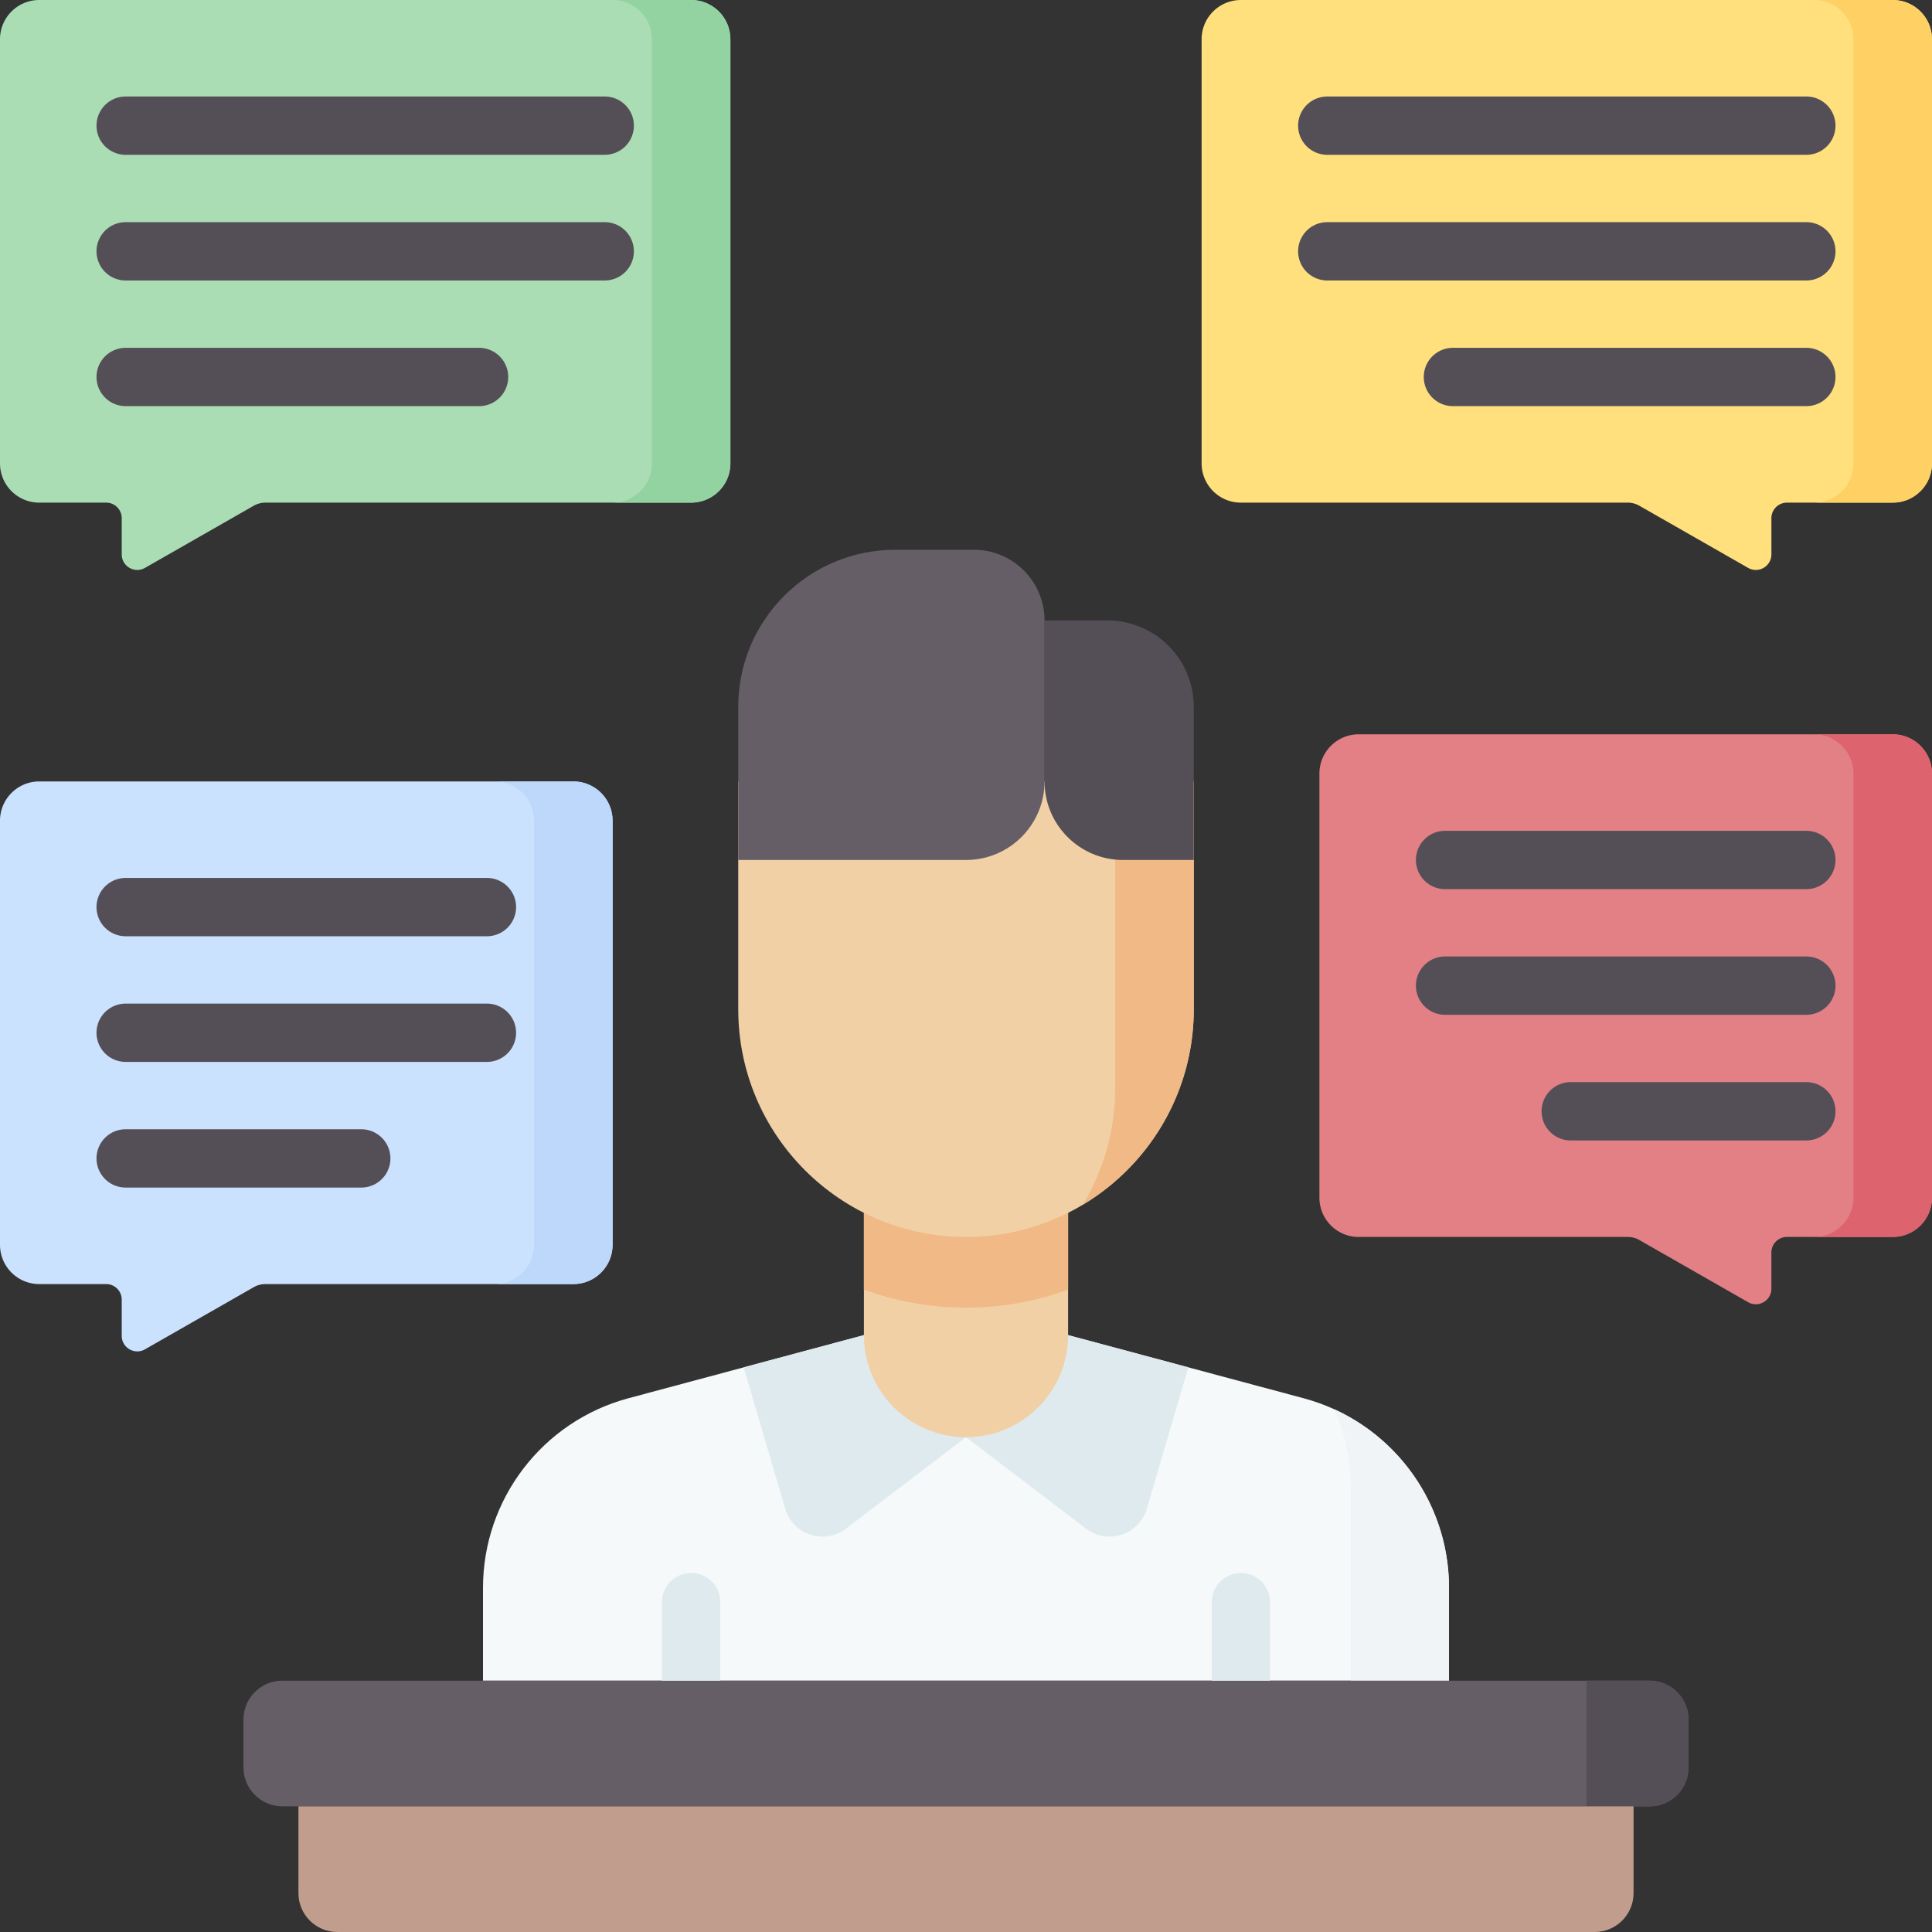 <?xml version="1.0" encoding="UTF-8"?>
<svg xmlns="http://www.w3.org/2000/svg" xmlns:xlink="http://www.w3.org/1999/xlink" version="1.1" width="512" height="512" x="0" y="0" viewBox="0 0 512 512" style="enable-background:new 0 0 512 512" xml:space="preserve">
  <rect x="0" y="0" width="512" height="512" fill="#333333" stroke="none"/>
  <g>
    <path fill="#CBE2FF" d="M151.935 207.089H10.407C4.659 207.089 0 211.749 0 217.496v112.39c0 5.747 4.659 10.407 10.407 10.407H28.14a4.121 4.121 0 0 1 4.121 4.121v9.592c0 3.164 3.418 5.148 6.165 3.578l28.832-16.476a6.178 6.178 0 0 1 3.067-.814h81.611c5.747 0 10.407-4.659 10.407-10.407v-112.39c-.002-5.748-4.661-10.408-10.408-10.408z" opacity="1" data-original="#cbe2ff"></path>
    <path fill="#BED8FB" d="M151.935 207.089h-20.813c5.747 0 10.407 4.659 10.407 10.407v112.39c0 5.747-4.659 10.407-10.407 10.407h20.813c5.747 0 10.407-4.659 10.407-10.407v-112.39c-.001-5.747-4.66-10.407-10.407-10.407z" opacity="1" data-original="#bed8fb"></path>
    <path fill="#E28086" d="M360.065 194.602h141.528c5.747 0 10.406 4.659 10.406 10.407v112.39c0 5.747-4.659 10.406-10.406 10.406h-28.035a4.121 4.121 0 0 0-4.121 4.121v9.592c0 3.164-3.418 5.148-6.165 3.578L434.44 328.62a6.178 6.178 0 0 0-3.067-.814h-71.309c-5.747 0-10.406-4.659-10.406-10.406V205.01c.001-5.749 4.66-10.408 10.407-10.408z" opacity="1" data-original="#e28086"></path>
    <path fill="#DD636E" d="M501.594 327.805H480.78c5.747 0 10.406-4.659 10.406-10.406v-112.39c0-5.747-4.659-10.407-10.406-10.407h20.813c5.747 0 10.406 4.659 10.406 10.407v112.39c.001 5.747-4.658 10.406-10.405 10.406z" opacity="1" data-original="#dd636e"></path>
    <path fill="#FFE07D" d="M328.846 0h172.748C507.341 0 512 4.659 512 10.407v112.39c0 5.747-4.659 10.407-10.406 10.407h-28.035a4.121 4.121 0 0 0-4.121 4.121v9.592c0 3.164-3.418 5.148-6.165 3.578l-28.832-16.476a6.178 6.178 0 0 0-3.067-.814H328.846c-5.747 0-10.406-4.659-10.406-10.407V10.407C318.439 4.659 323.098 0 328.846 0z" opacity="1" data-original="#ffe07d"></path>
    <path fill="#FFD064" d="M501.594 133.203H480.78c5.747 0 10.406-4.659 10.406-10.407V10.407C491.187 4.659 486.528 0 480.78 0h20.813C507.341 0 512 4.659 512 10.407v112.39c0 5.747-4.659 10.406-10.406 10.406z" opacity="1" data-original="#ffd064"></path>
    <path fill="#AADDB4" d="M183.154 0H10.407C4.659 0 0 4.659 0 10.407v112.39c0 5.747 4.659 10.407 10.407 10.407H28.14a4.121 4.121 0 0 1 4.121 4.121v9.592c0 3.164 3.418 5.148 6.165 3.578l28.832-16.476a6.178 6.178 0 0 1 3.067-.814h112.83c5.747 0 10.407-4.659 10.407-10.407V10.407C193.561 4.659 188.902 0 183.154 0z" opacity="1" data-original="#aaddb4"></path>
    <path fill="#93D3A2" d="M183.154 0h-20.813c5.747 0 10.407 4.659 10.407 10.407v112.39c0 5.747-4.659 10.407-10.407 10.407h20.813c5.747 0 10.407-4.659 10.407-10.407V10.407C193.561 4.659 188.902 0 183.154 0z" opacity="1" data-original="#93d3a2"></path>
    <path fill="#F6F9F9" d="m283.057 353.821 62.382 16.721C368.184 376.639 384 397.252 384 420.8v24.598H128V420.8c0-23.549 15.816-44.162 38.561-50.258l62.382-16.721z" opacity="1" data-original="#f6f9f9"></path>
    <path fill="#DFEAEF" d="m228.943 353.821-31.864 8.541 10.996 37.45c2.035 6.93 10.383 9.669 16.128 5.292L256 380.878v-27.057zM283.057 353.821l31.864 8.541-10.996 37.45c-2.035 6.93-10.383 9.669-16.128 5.292L256 380.878v-27.057z" opacity="1" data-original="#dfeaef"></path>
    <path fill="#F1F4F6" d="M353.587 373.469a51.908 51.908 0 0 1 4.396 20.937v50.992H384V420.8c0-20.619-12.126-38.987-30.413-47.331z" opacity="1" data-original="#f1f4f6"></path>
    <path fill="#F1D0A5" d="M256 380.878c-14.943 0-27.057-12.114-27.057-27.057V320.52h54.114v33.301c0 14.943-12.114 27.057-27.057 27.057z" opacity="1" data-original="#f1d0a5"></path>
    <path fill="#F1B986" d="M228.943 341.767c8.445 3.084 17.558 4.77 27.057 4.77s18.612-1.686 27.057-4.77V320.52h-54.114z" opacity="1" data-original="#f1b986"></path>
    <path fill="#F1D0A5" d="M195.642 207.089v60.358c0 33.335 27.023 60.358 60.358 60.358s60.358-27.023 60.358-60.358v-60.358z" opacity="1" data-original="#f1d0a5"></path>
    <path fill="#F1B986" d="M295.545 207.089v81.171a60.065 60.065 0 0 1-8.559 30.986c17.593-10.547 29.372-29.795 29.372-51.799v-60.358z" opacity="1" data-original="#f1b986"></path>
    <path fill="#544F57" d="M297.626 227.902h18.732v-40.585c0-12.644-10.25-22.894-22.894-22.894h-16.65v42.667c-.001 11.494 9.317 20.812 20.812 20.812z" opacity="1" data-original="#544f57"></path>
    <path fill="#665E66" d="M256 227.902h-60.358v-40.585c0-22.989 18.637-41.626 41.626-41.626h20.813c10.345 0 18.732 8.386 18.732 18.732v42.667c0 11.494-9.318 20.812-20.813 20.812zM437.178 478.699H74.822c-5.69 0-10.302-4.612-10.302-10.302V455.7c0-5.69 4.612-10.302 10.302-10.302h362.356c5.69 0 10.302 4.612 10.302 10.302v12.697c0 5.69-4.613 10.302-10.302 10.302z" opacity="1" data-original="#665e66"></path>
    <path fill="#544F57" d="M420.423 445.398v33.301h16.755c5.69 0 10.302-4.612 10.302-10.302V455.7c0-5.69-4.612-10.302-10.302-10.302z" opacity="1" data-original="#544f57"></path>
    <path fill="#C19D8E" d="M422.609 512H89.391c-5.69 0-10.302-4.612-10.302-10.302v-22.999H432.91v22.999c.001 5.69-4.612 10.302-10.301 10.302z" opacity="1" data-original="#c19d8e"></path>
    <path fill="#544F57" d="M129.041 248.117h-95.74a7.726 7.726 0 1 1 0-15.452h95.74a7.726 7.726 0 1 1 0 15.452zM129.041 281.418h-95.74a7.726 7.726 0 1 1 0-15.452h95.74a7.726 7.726 0 1 1 0 15.452zM95.74 314.718H33.301a7.726 7.726 0 1 1 0-15.452H95.74a7.726 7.726 0 1 1 0 15.452zM478.699 235.629h-95.74a7.726 7.726 0 1 1 0-15.452h95.74a7.726 7.726 0 1 1 0 15.452zM478.699 268.93h-95.74a7.726 7.726 0 1 1 0-15.452h95.74a7.726 7.726 0 1 1 0 15.452zM478.699 302.23H416.26a7.726 7.726 0 1 1 0-15.452h62.439a7.726 7.726 0 1 1 0 15.452zM478.699 41.027H351.74a7.726 7.726 0 1 1 0-15.452h126.959a7.726 7.726 0 1 1 0 15.452zM478.699 74.328H351.74a7.726 7.726 0 1 1 0-15.452h126.959a7.726 7.726 0 1 1 0 15.452zM478.699 107.629h-93.658a7.726 7.726 0 1 1 0-15.452h93.658a7.726 7.726 0 1 1 0 15.452zM160.26 41.027H33.301a7.726 7.726 0 1 1 0-15.452H160.26a7.726 7.726 0 1 1 0 15.452zM160.26 74.328H33.301a7.726 7.726 0 1 1 0-15.452H160.26a7.726 7.726 0 1 1 0 15.452zM126.959 107.629H33.301a7.726 7.726 0 1 1 0-15.452h93.658a7.726 7.726 0 1 1 0 15.452z" opacity="1" data-original="#544f57"></path>
    <g fill="#DFEAEF">
      <path d="M175.428 445.398v-20.813a7.726 7.726 0 1 1 15.452 0v20.813zM321.119 445.398v-20.813a7.726 7.726 0 1 1 15.452 0v20.813z" fill="#DFEAEF" opacity="1" data-original="#dfeaef"></path>
    </g>
  </g>
</svg>
